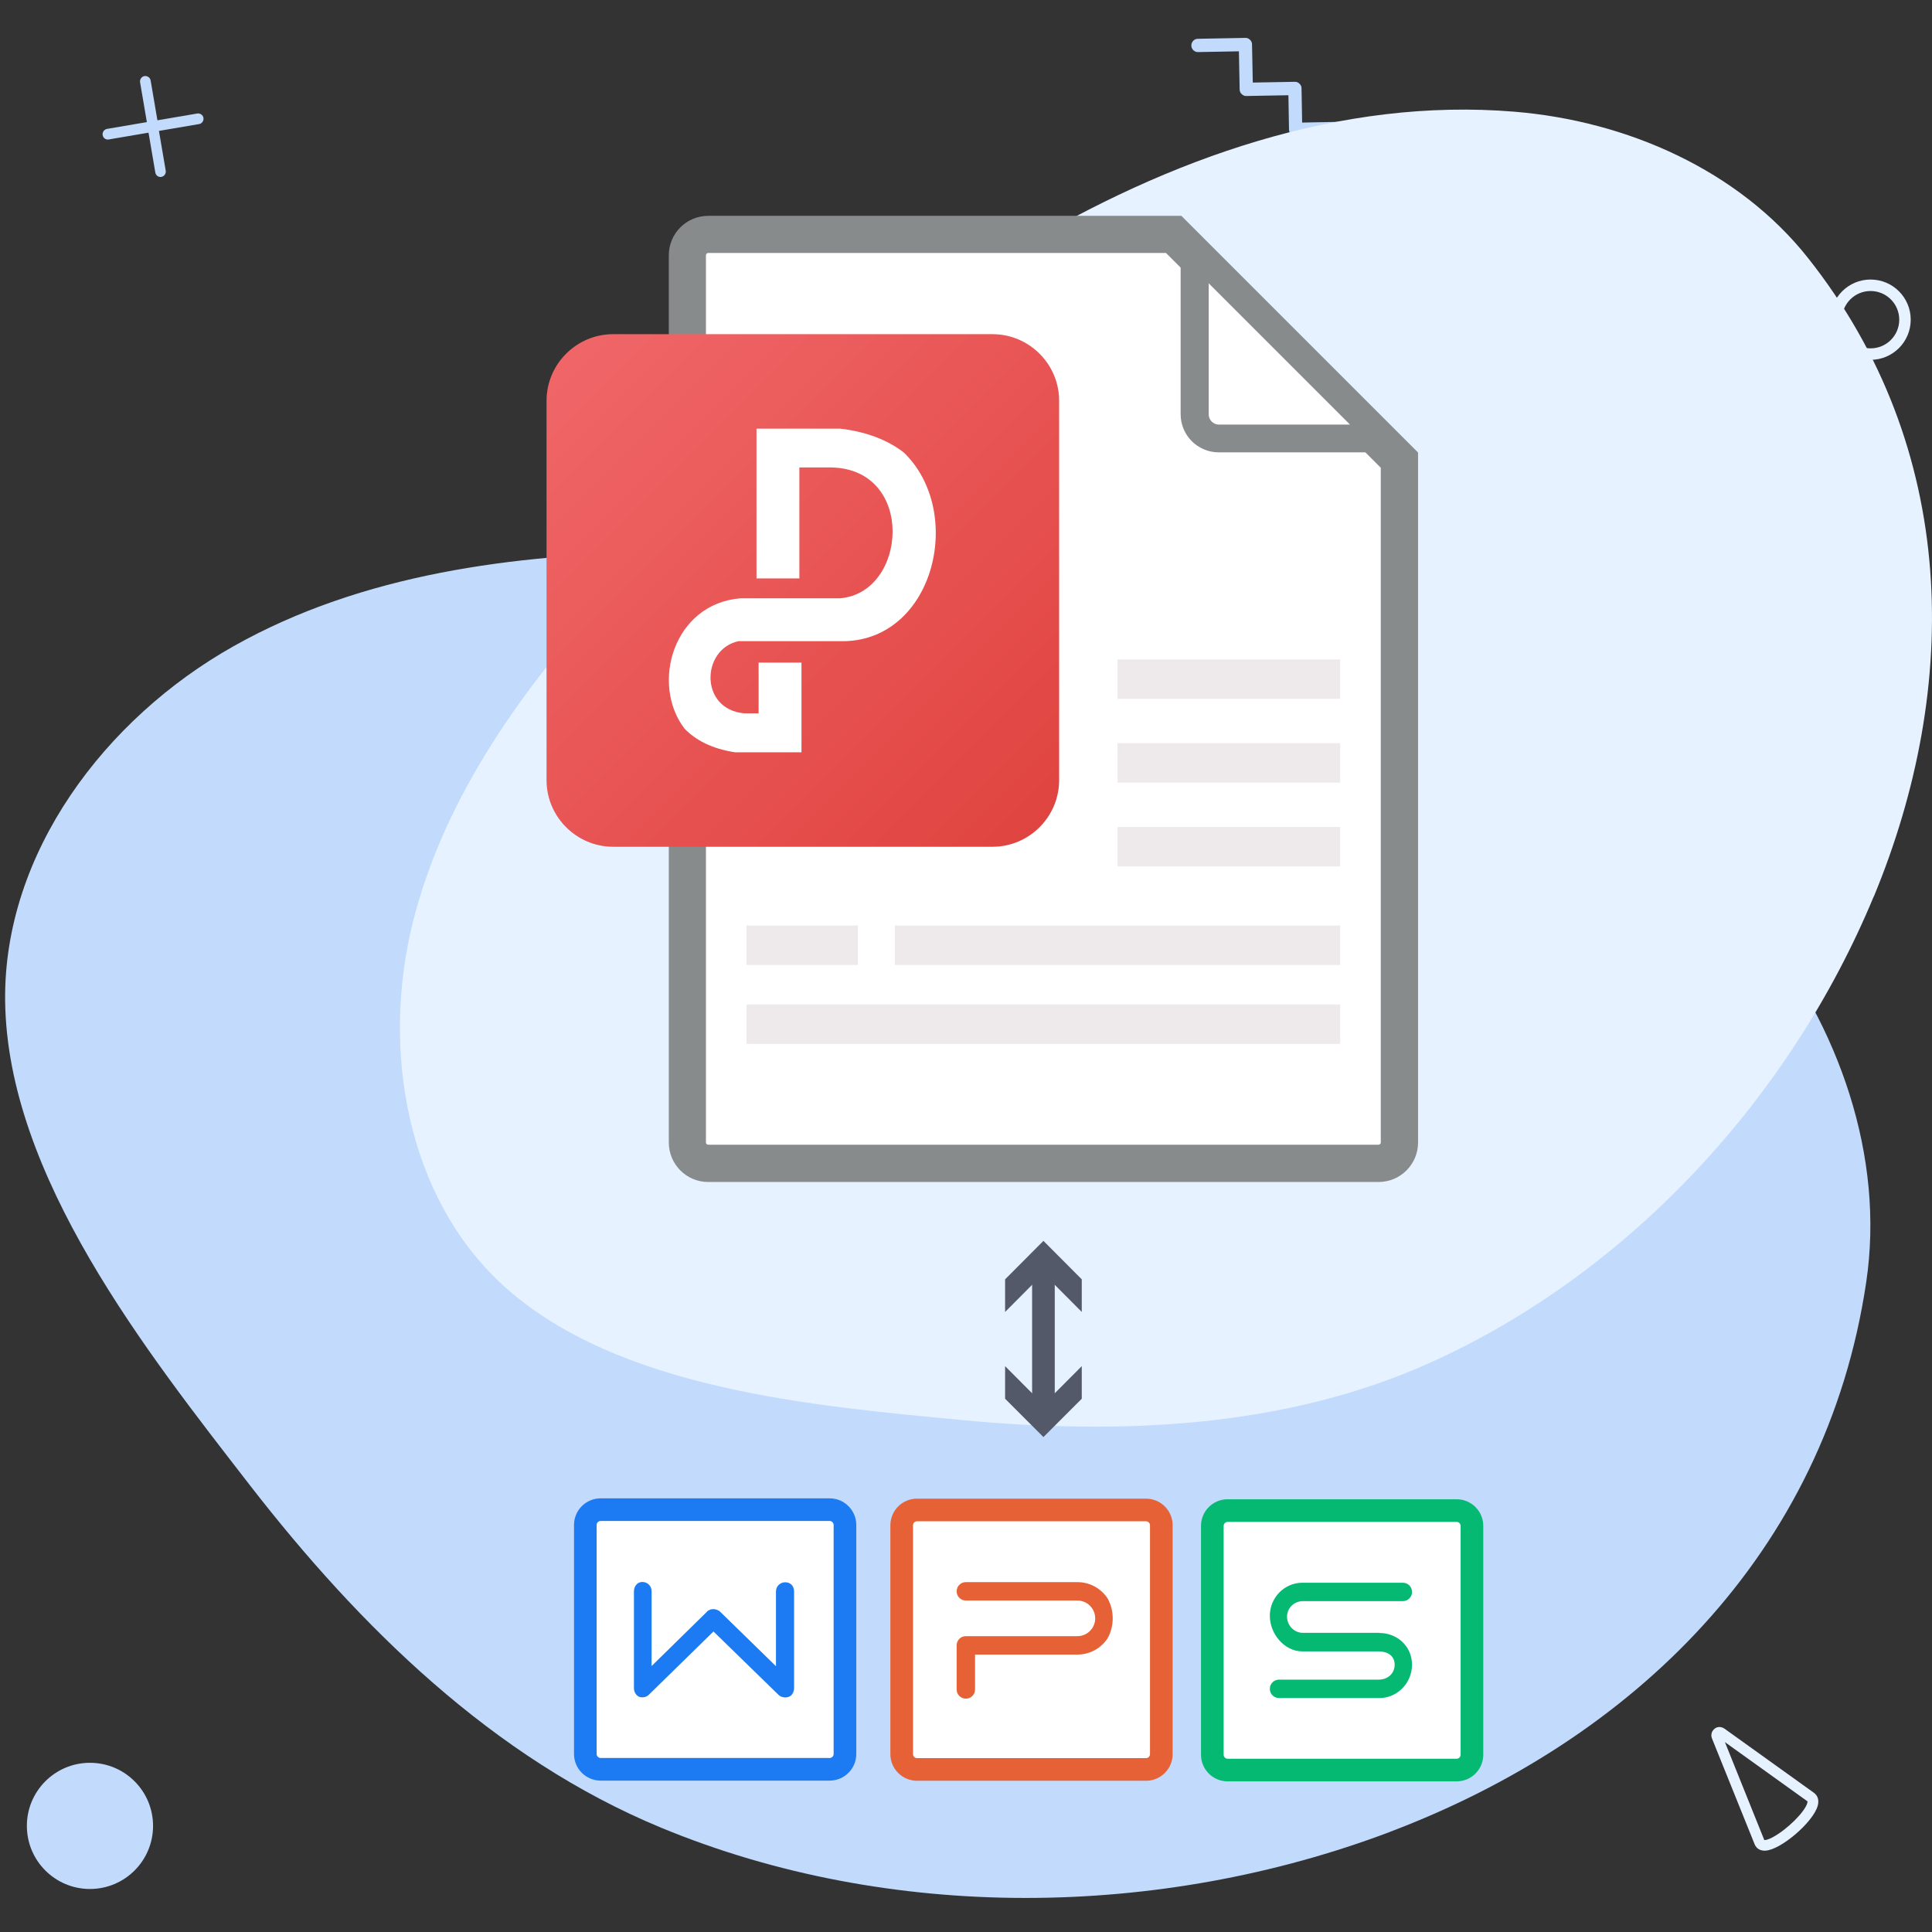 <?xml version="1.0" encoding="UTF-8"?>
<svg xmlns="http://www.w3.org/2000/svg" xmlns:xlink="http://www.w3.org/1999/xlink" viewBox="0 0 128 128">
  <rect x="0" y="0" width="128" height="128" fill="#333333" stroke="none"/>
  <defs>
    <style>
      .g {
        fill: url(#d);
      }

      .h {
        fill: none;
        stroke: #535969;
        stroke-miterlimit: 10;
        stroke-width: 1.5px;
      }

      .i {
        fill: #eee9ea;
      }

      .j {
        fill: #e6f2ff;
      }

      .k, .l {
        fill: #fff;
      }

      .m, .n {
        fill: #e66236;
      }

      .o {
        fill: #c2dafb;
      }

      .p, .q {
        fill: #06b973;
      }

      .r, .s {
        fill: #1c7bf3;
      }

      .t {
        fill: #535969;
      }

      .u {
        fill: #888b8c;
      }

      .s, .q, .n, .l {
        fill-rule: evenodd;
      }
    </style>
    <linearGradient id="d" data-name="名称未設定グラデーション 58" x1="68.87" y1="54.8" x2="37.5" y2="23.43" gradientUnits="userSpaceOnUse">
      <stop offset="0" stop-color="#e04440"/>
      <stop offset="1" stop-color="#f06668"/>
    </linearGradient>
  </defs>
  <g id="a" data-name="bg">
    <path class="j" d="m123.93,23.84c-1.47,0-2.66-1.19-2.66-2.66s1.19-2.66,2.66-2.66,2.66,1.19,2.66,2.66-1.19,2.66-2.66,2.66Zm0-4.56c-1.05,0-1.9.85-1.9,1.9s.85,1.9,1.9,1.9,1.9-.85,1.9-1.9-.85-1.9-1.9-1.9Z"/>
    <path class="o" d="m88.88,8.07l-2.61.05-.04-2.27c0-.12-.05-.23-.14-.31-.08-.08-.2-.13-.31-.12l-2.78.05-.05-2.53c0-.12-.05-.23-.14-.31-.08-.08-.2-.13-.31-.12l-3.14.06c-.24,0-.44.21-.43.45,0,.24.21.44.45.43l2.7-.05.05,2.53c0,.12.05.23.14.31s.2.13.31.12l2.78-.05.04,2.27c0,.12.05.23.14.31.08.08.2.13.31.12l2.61-.05.05,2.61c0,.24.21.44.45.43.04,0,.07,0,.11-.01.19-.05.33-.23.33-.44l-.06-3.06c0-.24-.21-.44-.45-.43Z"/>
    <circle class="o" cx="5.96" cy="120.97" r="4.18"/>
    <path class="o" d="m10.55,8.67l2.64-.45c.19-.03.32-.22.29-.41-.03-.19-.22-.32-.41-.29l-2.64.45-.45-2.64c-.03-.19-.22-.32-.41-.29-.19.03-.32.22-.29.41l.45,2.64-2.64.45c-.19.03-.32.22-.29.41.02.1.07.18.14.23.07.05.17.08.26.06l2.64-.45.45,2.64c.02.1.07.18.14.23.07.05.17.08.26.06.19-.03.32-.22.29-.41l-.45-2.64Z"/>
    <path class="o" d="m92.11,121.36c-15.27,5.78-33.16,6-48.31-.27-11.12-4.6-19.99-13.33-27.26-22.71C9.73,89.58.47,77.91.34,66.3c-.11-9.78,6.62-18.7,15.14-23.49,8.52-4.8,18.57-6.08,28.35-6.24,24.33-.42,56.54,4.43,72.72,24.78,5.26,6.62,8.34,15.25,7.09,23.61-2.68,18.02-15.54,30.34-31.54,36.4Z"/>
    <path class="j" d="m124.15,59.37c-5.51,13.31-16.17,24.95-29.37,30.9-9.68,4.37-20.65,4.8-31.07,3.81-9.78-.93-22.87-2.03-30.42-8.96-6.35-5.84-8.02-15.56-5.96-23.93,2.07-8.38,7.32-15.62,13.12-22,14.43-15.9,37.01-33.68,59.88-31.79,7.43.61,14.84,3.85,19.47,9.71,9.97,12.61,10.12,28.33,4.35,42.28Z"/>
    <path class="j" d="m113.4,114.82c.05-.17.18-.31.34-.37.17-.06.35-.03.5.07l5.94,4.26c.12.09.39.34.25.85-.29,1.08-2.43,2.92-3.46,2.98-.34.02-.6-.13-.72-.42l-2.83-7.02c-.04-.11-.05-.23-.02-.34Zm6.36,4.53l-5.48-3.93,2.61,6.49c.05,0,.22,0,.58-.2.94-.51,2.11-1.67,2.27-2.26.01-.05.01-.08.01-.09Z"/>
  </g>
  <g id="b" data-name="レイヤー 1">
    <g>
      <line class="h" x1="69.13" y1="83.93" x2="69.13" y2="93.5"/>
      <polygon class="t" points="66.59 86.92 69.13 84.37 71.67 86.92 71.67 84.76 69.13 82.21 66.59 84.76 66.59 86.92"/>
      <polygon class="t" points="66.59 90.51 69.13 93.06 71.67 90.51 71.67 92.67 69.13 95.21 66.59 92.67 66.59 90.51"/>
    </g>
  </g>
  <g id="c" data-name="レイヤー 6">
    <g>
      <path class="k" d="m91.48,31v44.69c0,.09-.07.15-.15.15h-44.41c-.08,0-.15-.07-.15-.15V16.91c0-.08.07-.15.15-.15h30.33l.97.97v9.71c0,1.4,1.13,2.53,2.53,2.53h9.71l1.02,1.02Z"/>
      <g>
        <path class="u" d="m78.27,14.3h-31.35c-1.44,0-2.61,1.17-2.61,2.61v58.78c0,1.45,1.17,2.62,2.61,2.62h44.41c1.45,0,2.62-1.17,2.62-2.62V29.98l-15.67-15.67Z"/>
        <path class="k" d="m80.07,18.76l9.37,9.37h-8.68c-.38,0-.68-.31-.68-.68v-8.69Z"/>
        <path class="k" d="m91.48,75.69c0,.09-.07.15-.15.15h-44.41c-.08,0-.15-.07-.15-.15V16.91c0-.08.07-.15.15-.15h30.33l.97.97v9.71c0,1.4,1.13,2.53,2.53,2.53h9.71l1.02,1.02v44.69Z"/>
      </g>
      <g>
        <path class="g" d="m65.76,56.1h-25.14c-2.42,0-4.41-1.98-4.41-4.41v-25.14c0-2.42,1.98-4.41,4.41-4.41h25.14c2.42,0,4.41,1.98,4.41,4.41v25.14c0,2.42-1.98,4.41-4.41,4.41Z"/>
        <path class="k" d="m55.68,28.4h-5.56v9.92h2.84v-7.35h2.14c5.58.13,5.01,8.34.53,8.67h-6.58c-4.44.37-5.95,5.66-3.71,8.62.73.77,1.83,1.35,3.35,1.58h4.41v-5.94h-2.84v3.36h-.95c-2.97-.26-2.86-4.24-.39-4.78h7.05c5.97-.16,7.95-8.6,3.91-12.5-1.02-.79-2.41-1.37-4.21-1.58Z"/>
      </g>
      <g>
        <rect class="i" x="74.04" y="43.69" width="14.75" height="2.61"/>
        <rect class="i" x="74.04" y="49.24" width="14.75" height="2.61"/>
        <rect class="i" x="74.04" y="54.79" width="14.75" height="2.61"/>
        <rect class="i" x="59.29" y="61.32" width="29.5" height="2.61"/>
        <rect class="i" x="49.46" y="61.32" width="7.38" height="2.61"/>
        <rect class="i" x="49.46" y="66.55" width="39.33" height="2.61"/>
      </g>
    </g>
    <g>
      <g>
        <g>
          <path class="l" d="m81.33,117.27c-.56,0-1.01-.45-1.01-1.01v-15.17c0-.56.45-1.01,1.01-1.01h15.18c.56,0,1.01.45,1.01,1.01v15.17c0,.56-.45,1.01-1.01,1.01h-15.18Z"/>
          <path class="p" d="m96.51,100.83c.14,0,.26.12.26.26v15.17c0,.14-.12.26-.26.26h-15.18c-.14,0-.26-.12-.26-.26v-15.17c0-.14.12-.26.26-.26h15.18m0-1.5h-15.18c-.97,0-1.76.79-1.76,1.76v15.17c0,.97.79,1.76,1.76,1.76h15.18c.97,0,1.76-.79,1.76-1.76v-15.17c0-.97-.79-1.76-1.76-1.76h0Z"/>
        </g>
        <path class="q" d="m91.39,108.18h-5.07c-.58,0-1.05-.49-1.05-1.07s.47-1.03,1.05-1.03h6.62c.34,0,.61-.27.61-.61s-.27-.61-.61-.61h-3.9s0,0,0,0h-2.75c-1.19,0-2.16.98-2.16,2.19s.97,2.36,2.16,2.36h5.06c.58,0,1.05.29,1.05.88s-.47.99-1.05.99h-6.61c-.34,0-.61.27-.61.61s.27.61.61.61h3.9s0,0,0,0h2.75c1.19,0,2.16-1,2.16-2.21s-.97-2.1-2.16-2.1Z"/>
      </g>
      <g>
        <g>
          <path class="l" d="m39.79,117.23c-.56,0-1.01-.45-1.01-1.01v-15.18c0-.56.45-1.01,1.01-1.01h15.18c.56,0,1.01.45,1.01,1.01v15.18c0,.56-.45,1.01-1.01,1.01h-15.18Z"/>
          <path class="r" d="m54.97,100.77c.14,0,.26.12.26.26v15.18c0,.14-.12.26-.26.26h-15.18c-.14,0-.26-.12-.26-.26v-15.18c0-.15.12-.26.26-.26h15.18m0-1.5h-15.18c-.97,0-1.76.79-1.76,1.76v15.18c0,.97.79,1.76,1.76,1.76h15.18c.97,0,1.76-.79,1.76-1.76v-15.18c0-.97-.79-1.76-1.76-1.76h0Z"/>
        </g>
        <path class="s" d="m52.02,104.83c-.34,0-.61.27-.61.61v4.95l-3.71-3.62s-.03-.02-.04-.03c-.02-.01-.04-.03-.05-.04,0,0-.01,0-.02,0-.13-.08-.29-.11-.45-.08,0,0,0,0,0,0-.04,0-.07.02-.11.03-.02,0-.04.02-.05.03-.02,0-.03.01-.05.02-.04.02-.07.05-.11.09,0,0,0,0,0,.01l-3.65,3.58v-4.96c0-.34-.27-.61-.61-.61-.07,0-.14.01-.21.04-.2.08-.35.31-.35.58v6.41c0,.27.15.49.35.58.04.01.08.03.13.03.18.02.37-.03.51-.17l4.28-4.19,4.32,4.21c.06.05.12.09.19.12,0,0,.01,0,.02,0,0,0,.01,0,.01,0,.07.03.14.04.22.04.15,0,.29-.05.39-.14.11-.11.19-.28.19-.47v-6.41c0-.19-.07-.36-.19-.47-.11-.09-.24-.14-.39-.14Z"/>
      </g>
      <g>
        <g>
          <path class="l" d="m60.75,117.23c-.56,0-1.01-.45-1.01-1.01v-15.17c0-.56.45-1.01,1.01-1.01h15.18c.56,0,1.01.45,1.01,1.01v15.17c0,.56-.45,1.01-1.01,1.01h-15.18Z"/>
          <path class="m" d="m75.93,100.79c.14,0,.26.12.26.26v15.17c0,.14-.12.26-.26.26h-15.18c-.14,0-.26-.12-.26-.26v-15.17c0-.14.12-.26.26-.26h15.18m0-1.5h-15.18c-.97,0-1.76.79-1.76,1.76v15.17c0,.97.79,1.76,1.76,1.76h15.18c.97,0,1.76-.79,1.76-1.76v-15.17c0-.97-.79-1.76-1.76-1.76h0Z"/>
        </g>
        <path class="n" d="m71.38,104.82h-7.39c-.34,0-.61.27-.61.61s.27.61.61.61h7.39c.65,0,1.18.53,1.18,1.18s-.53,1.18-1.18,1.18h-7.39c-.34,0-.61.27-.61.61v2.92c0,.34.27.61.61.61s.61-.27.61-.61v-2.31h6.78c.83,0,1.56-.42,1.99-1.06.22-.38.35-.84.35-1.34s-.13-.96-.35-1.34c-.43-.64-1.16-1.06-1.99-1.06Z"/>
      </g>
    </g>
  </g>
</svg>